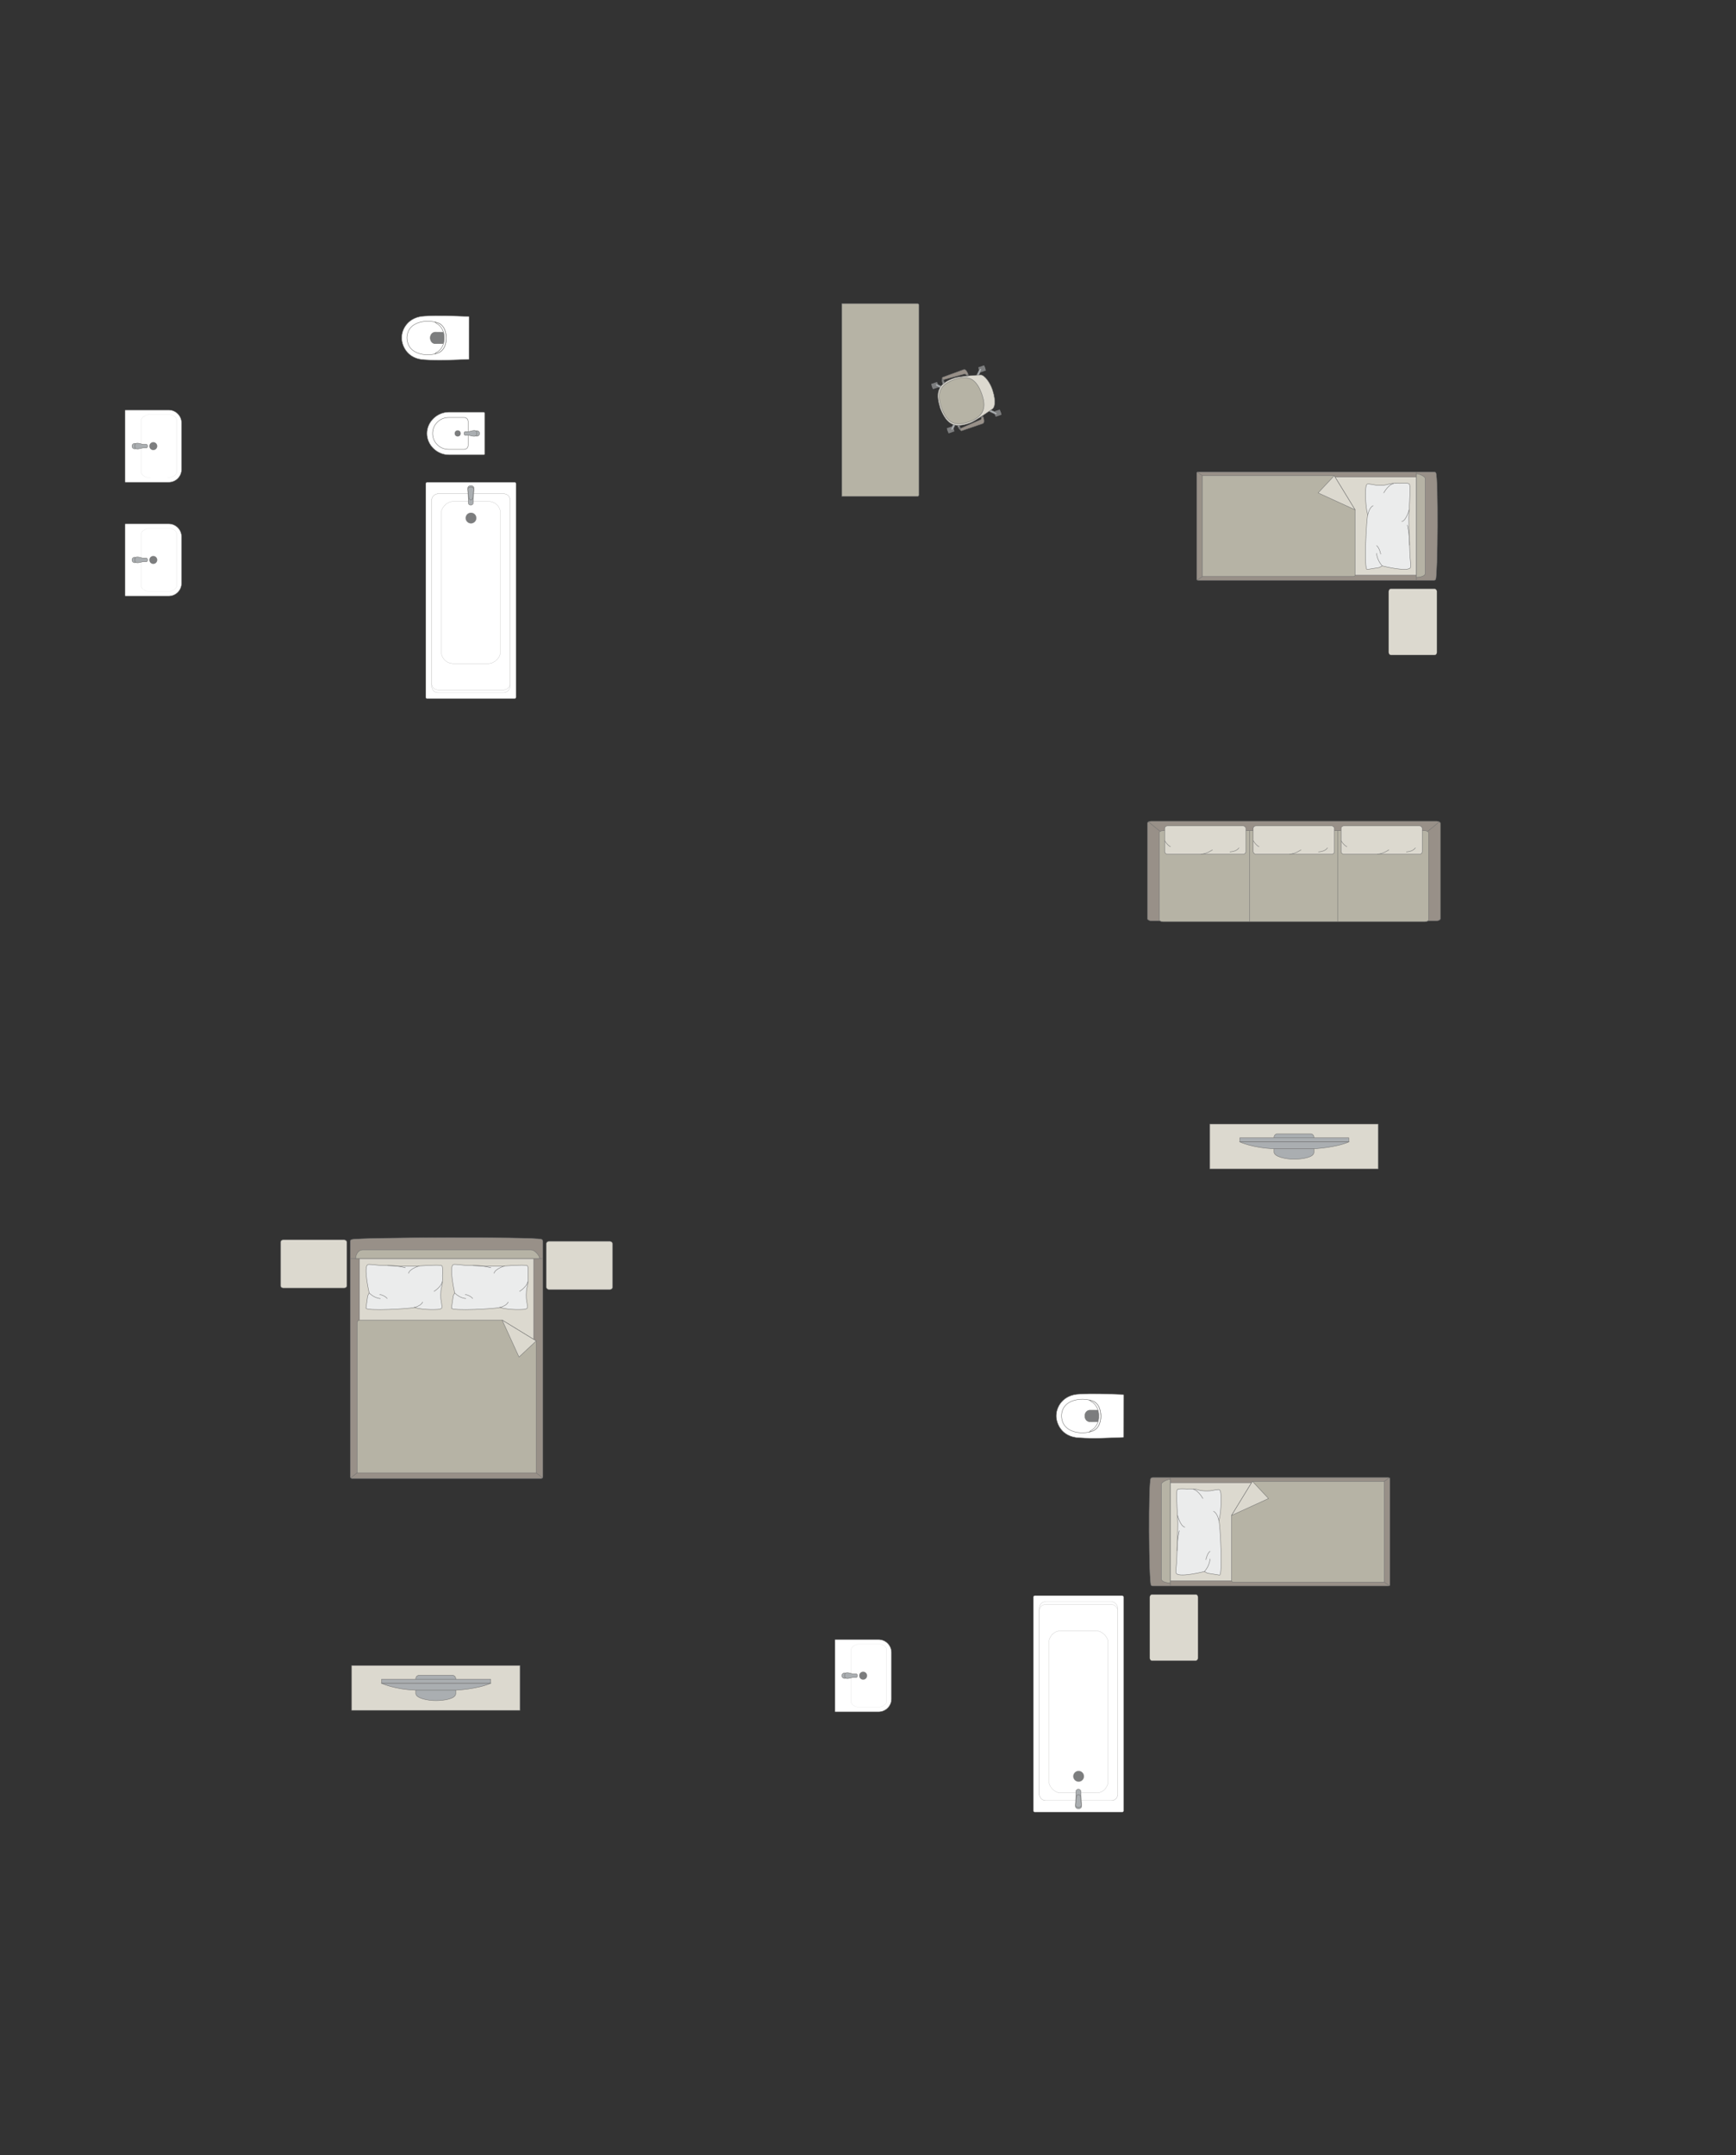 <?xml version="1.0" encoding="UTF-8"?>
<!DOCTYPE svg PUBLIC "-//W3C//DTD SVG 1.1//EN" "http://www.w3.org/Graphics/SVG/1.1/DTD/svg11.dtd">
<!-- Creator: CorelDRAW -->
<svg xmlns="http://www.w3.org/2000/svg" xml:space="preserve" width="144.208mm" height="178.934mm" version="1.1" style="shape-rendering:geometricPrecision; text-rendering:geometricPrecision; image-rendering:optimizeQuality; fill-rule:evenodd; clip-rule:evenodd"
viewBox="0 0 17903.51 22214.78"
 xmlns:xlink="http://www.w3.org/1999/xlink"
 xmlns:xodm="http://www.corel.com/coreldraw/odm/2003">
 <rect x="0" y="0" width="17903.51" height="22214.78" fill="#333333" stroke="none"/>
 <defs>
  <style type="text/css">
   <![CDATA[
    .str0 {stroke:#727271;stroke-width:4.37;stroke-miterlimit:22.926}
    .str1 {stroke:#727271;stroke-width:4.37;stroke-linejoin:round;stroke-miterlimit:22.926}
    .str3 {stroke:#727271;stroke-width:4.37;stroke-linecap:round;stroke-miterlimit:22.926}
    .str2 {stroke:#727271;stroke-width:4.37;stroke-linecap:round;stroke-linejoin:round;stroke-miterlimit:22.926}
    .fil1 {fill:none}
    .fil4 {fill:#EBECEC}
    .fil2 {fill:#DCD9CF}
    .fil3 {fill:#B6B3A5}
    .fil7 {fill:#AAAEB1}
    .fil0 {fill:#989088}
    .fil6 {fill:#7C7D7E}
    .fil5 {fill:white}
   ]]>
  </style>
 </defs>
 <g id="мебель">
  <g id="_1322408154224">
   <g>
    <path class="fil0 str0" d="M11869.84 16338.89c-21.47,-47.8 -27.3,-1050.78 -2.38,-1097.73 0,-5.33 12.59,-9.67 21.95,-9.67l2427.67 0c9.37,0 17.06,4.35 17.06,9.67l0 1098.02c0,5.33 -7.68,9.67 -17.06,9.67l-2248.56 0 -179.11 0c-9.37,0 -19.57,-4.64 -19.57,-9.96z"/>
    <line class="fil1 str0" x1="12068.31" y1="16348.85" x2="12068.31" y2= "15231.49" />
    <polygon class="fil2 str0" points="12068.31,15284.09 14256.08,15284.09 14256.08,16295.54 12068.31,16295.54 "/>
    <line class="fil1 str0" x1="14328.58" y1="16346.3" x2="14256.08" y2= "16295.54" />
    <line class="fil1 str0" x1="14256.08" y1="15284.09" x2="14327.74" y2= "15233.64" />
    <path class="fil3 str0" d="M12068.31 16317.77c-41.73,-0.26 -89.53,-14.5 -91.34,-39.6l0 -977.43c0.7,-28.9 91.34,-60.45 91.34,-46.47l0 1063.5z"/>
    <path class="fil3 str0" d="M12916.16 15270.26l1359.85 0 0 1038.97 -1557.35 0c-14.09,-0.48 -17.63,-9.01 -17.63,-17.12 0,-336.7 0,-333.52 0,-670.22 39.36,-64.33 184.7,-301.9 215.13,-351.63z"/>
    <polygon class="fil2 str1" points="12916.17,15270.27 13082.37,15447.54 12701.04,15621.89 "/>
   </g>
   <g>
    <path class="fil4 str2" d="M12129.14 16214.51c-5.38,-11.04 3.25,-81.18 6.49,-121.89 0,0 12.49,-339.27 10.95,-372.5 3.15,-42.07 -21.81,-332.04 -5.92,-362.51 5.38,-16.43 100.35,-8.31 100.35,-8.31 0,0 75.93,-5.64 119.78,9.89 43.86,15.53 123.6,8.57 123.6,8.57 0,0 84.6,-16.24 88.2,-12.2 15.63,2.22 18.56,45.12 18.56,45.12 0,0 11,155.15 -20.3,276.6 12.95,20.88 40.73,569.79 6.13,559.47l-124.91 -19.91 -30.79 -16.69c0,0 -274.42,69.19 -292.15,14.36z"/>
    <path class="fil1 str2" d="M12219.48 15742.24c-46.04,-7.83 -75.53,-121.33 -75.53,-121.33"/>
    <path class="fil1 str2" d="M12405.58 15447.11c-51.47,-88.72 -99.53,-95.16 -99.53,-95.16"/>
    <path class="fil1 str2" d="M12515.48 15579.48c41.8,20.09 55.38,97.79 55.38,97.79"/>
    <path class="fil1 str2" d="M12421.3 16200.15c56.56,-63.5 57.75,-129.4 57.75,-129.4"/>
    <path class="fil1 str2" d="M12436.99 16077.6c14.23,-68.23 42.07,-86.28 42.07,-86.28"/>
    <path class="fil1 str2" d="M12139.45 15985.15c-0.38,-121.06 22.55,-205.44 22.55,-205.44"/>
   </g>
  </g>
  <rect class="fil2 str0" transform="matrix(1.29034E-14 -0.487 0.405 1.07249E-14 11857.8 17119.1)" width="1401.53" height="1226.34" rx="54.48" ry="54.48"/>
  <g id="_1322408093120">
   <rect class="fil5 str0" transform="matrix(7.74672E-15 0.292 0.292 -7.73307E-15 10657.1 16449.1)" width="7640.06" height="3188.98" rx="48.2" ry="48.2"/>
   <rect class="fil5 str1" transform="matrix(7.62044E-15 0.288 0.285 -7.54265E-15 10719.3 16511.4)" width="7116.33" height="2831.76" rx="218.96" ry="218.96"/>
   <rect class="fil5 str0" transform="matrix(7.51602E-15 0.284 0.285 -7.54265E-15 10719.3 16539.4)" width="7116.33" height="2831.76" rx="218.96" ry="218.96"/>
   <rect class="fil5 str0" transform="matrix(7.8712E-15 0.297 0.287 -7.60845E-15 10816.5 16811.5)" width="5626.22" height="2133.59" rx="423.37" ry="423.37"/>
   <circle class="fil6 str0" transform="matrix(7.7549E-15 0.293 0.293 -7.75281E-15 11123.9 18311)" r="186.9"/>
   <g>
    <path class="fil7 str0" d="M11091.54 18621.51l5.74 -156.07c0.57,-15.32 13.77,-21.12 25.29,-21.12l0 0c10.86,0 23.3,8.91 23.77,19.28l7.25 157.91c0.6,13.2 -13.97,24.01 -31.03,24.01l0 0c-17.07,0 -31.51,-10.81 -31.03,-24.01z"/>
    <path class="fil7 str0" d="M11092.05 18607.76l9.44 -86.81c1.08,-9.93 4.63,-21.06 21.08,-21.06l0 0c16,0 20.05,12.95 20.93,21.06l9.39 85.18c1.27,11.55 -11.98,25.12 -30.32,25.12l0 0c-18.41,0 -31.71,-12.59 -30.52,-23.49z"/>
   </g>
  </g>
  <g id="_1322408094320">
   <path class="fil5 str0" d="M9193.61 17034.31l0 479.41c0,72.81 -59.56,132.37 -132.37,132.37l-446.89 0c-2.35,0 -4.25,-1.9 -4.25,-4.25l0 -736.41c0,-2.35 1.9,-4.25 4.25,-4.25l446.14 0c73.22,0 133.13,59.9 133.13,133.13z"/>
   <rect class="fil5 str0" transform="matrix(2.66633E-15 -0.101 0.162 4.2773E-15 8778.33 17599.8)" width="6464.65" height="2249.78" rx="576.32" ry="576.32"/>
   <circle class="fil6 str0" transform="matrix(4.43952E-15 -0.168 0.167 4.4176E-15 8901.85 17273.6)" r="241.29"/>
   <g>
    <ellipse class="fil7 str0" cx="8711.43" cy="17273.57" rx="28.71" ry="28.66"/>
    <path class="fil7 str0" d="M8798.01 17292.31l32.08 0c6.43,0 11.68,-6.9 11.68,-15.35l0 -6.65c0,-8.44 -5.25,-15.35 -11.68,-15.35l-32.22 0c-20.63,0 -86.25,-34.69 -86.25,15.35l0 6.65c0,47.26 65.61,15.35 86.38,15.35z"/>
   </g>
  </g>
  <g id="_1322408094992">
   <path class="fil5 str0" d="M11587.86 14814.32l0.76 -433.1c0,-3.74 -2.71,-5.97 -5.93,-6.1 -156.33,-5.65 -308.34,-12.81 -451,-4.05 -166.31,5.93 -233.63,127.71 -237.66,209.86 -7.65,83.31 50.65,234.98 237.66,240.6 148.97,10.37 300.67,1.43 451,-4.03 2.01,-0.19 5.14,-0.31 5.18,-3.19z"/>
   <path class="fil5 str0" d="M11284.09 14743.56c91.9,-49.65 91.9,-241.59 0,-294.5 -92.21,-46.69 -326.96,-41.64 -336.44,141.36 0,197.44 246.33,202.89 336.44,153.14z"/>
   <path class="fil6 str0" d="M11332.13 14596.32l0 -48.31c-0.02,-6.78 -5.6,-10.6 -10.93,-10.63 -28.52,-0.15 -57.03,-0.3 -85.55,-0.45 -65.42,9.26 -61.72,112.82 0.53,118.81 28.33,-0.16 56.67,-0.34 85.01,-0.5 5.16,0.19 10.76,-2.53 10.91,-7.34l0.02 -51.6z"/>
   <path class="fil5 str0" d="M11250.27 14746.62l-16.16 15.21c63.59,-12.82 115.7,-52.69 118.9,-165.24 -5.7,-103 -43.4,-149.45 -117.47,-164.31l16.75 15.11c53.02,24.95 80.8,87.8 79.85,148.93 1.03,57.83 -24.15,123.39 -81.87,150.31z"/>
  </g>
  <rect class="fil2 str0" x="5634.3" y="12796.5" width="682.83" height="496.6" rx="26.54" ry="22.06"/>
  <rect class="fil2 str0" x="2893.96" y="12780.95" width="682.83" height="496.6" rx="26.54" ry="22.06"/>
  <g id="_1322408097824">
   <g>
    <path class="fil0 str0" d="M3630.13 12776.57c84.97,-21.47 1868.04,-27.3 1951.52,-2.38 9.46,0 17.19,12.59 17.19,21.95l0 2427.67c0,9.37 -7.73,17.06 -17.19,17.06l-1952.02 0c-9.46,0 -17.19,-7.68 -17.19,-17.06l0 -2248.56 0 -179.11c0,-9.37 8.24,-19.57 17.7,-19.57z"/>
    <line class="fil1 str0" x1="3612.43" y1="12975.03" x2="5598.84" y2= "12975.03" />
    <polygon class="fil2 str0" points="5505.32,12975.03 5505.32,15162.81 3707.21,15162.81 3707.21,12975.03 "/>
    <line class="fil1 str0" x1="3616.95" y1="15235.3" x2="3707.21" y2= "15162.81" />
    <line class="fil1 str0" x1="5505.32" y1="15162.81" x2="5595.03" y2= "15234.47" />
    <path class="fil3 str0" d="M3667.68 12975.03c0.46,-41.73 25.77,-89.53 70.39,-91.34l1737.67 0c51.37,0.7 107.45,91.34 82.61,91.34l-1890.67 0z"/>
    <path class="fil3 str0" d="M5529.92 13822.87l0 1359.86 -1847.05 0 0 -1546.34c-0.07,-14.1 10.84,-28.21 24.35,-28.65 598.58,0 872.5,0 1471.08,0 55.11,33.72 335.79,205.43 351.63,215.13z"/>
    <polygon class="fil2 str1" points="5529.9,13822.88 5352.64,13989.08 5178.28,13607.76 "/>
   </g>
   <g>
    <path class="fil4 str2" d="M4676.09 13035.87c9.82,-5.38 72.17,3.25 108.36,6.49 0,0 301.56,12.49 331.11,10.95 37.41,3.15 295.14,-21.81 322.23,-5.92 14.59,5.38 7.39,100.35 7.39,100.35 0,0 5,75.93 -8.8,119.78 -13.82,43.86 -7.61,123.6 -7.61,123.6 0,0 14.44,84.6 10.84,88.2 -1.97,15.63 -40.1,18.56 -40.1,18.56 0,0 -137.91,11 -245.86,-20.3 -18.57,12.95 -506.5,40.73 -497.31,6.13l17.69 -124.91 14.84 -30.79c0,0 -61.5,-274.42 -12.78,-292.15z"/>
    <path class="fil1 str2" d="M5095.9 13126.2c6.96,-46.04 107.85,-75.53 107.85,-75.53"/>
    <path class="fil1 str2" d="M5358.24 13312.3c78.85,-51.47 84.58,-99.53 84.58,-99.53"/>
    <path class="fil1 str2" d="M5240.57 13422.2c-17.85,41.8 -86.92,55.38 -86.92,55.38"/>
    <path class="fil1 str2" d="M4688.87 13328.02c56.45,56.56 115.03,57.75 115.03,57.75"/>
    <path class="fil1 str2" d="M4797.8 13343.71c60.66,14.23 76.7,42.07 76.7,42.07"/>
    <path class="fil1 str2" d="M4879.99 13046.17c107.61,-0.38 182.63,22.55 182.63,22.55"/>
   </g>
   <g>
    <path class="fil4 str2" d="M3794.1 13035.87c9.82,-5.38 72.17,3.25 108.36,6.49 0,0 301.56,12.49 331.11,10.95 37.41,3.15 295.14,-21.81 322.23,-5.92 14.59,5.38 7.39,100.35 7.39,100.35 0,0 5,75.93 -8.8,119.78 -13.82,43.86 -7.61,123.6 -7.61,123.6 0,0 14.44,84.6 10.84,88.2 -1.97,15.63 -40.1,18.56 -40.1,18.56 0,0 -137.91,11 -245.86,-20.3 -18.57,12.95 -506.5,40.73 -497.31,6.13l17.69 -124.91 14.84 -30.79c0,0 -61.5,-274.42 -12.78,-292.15z"/>
    <path class="fil1 str2" d="M4213.9 13126.2c6.96,-46.04 107.85,-75.53 107.85,-75.53"/>
    <path class="fil1 str2" d="M4476.25 13312.3c78.85,-51.47 84.58,-99.53 84.58,-99.53"/>
    <path class="fil1 str2" d="M4358.58 13422.2c-17.85,41.8 -86.92,55.38 -86.92,55.38"/>
    <path class="fil1 str2" d="M3806.88 13328.02c56.45,56.56 115.03,57.75 115.03,57.75"/>
    <path class="fil1 str2" d="M3915.81 13343.71c60.66,14.23 76.7,42.07 76.7,42.07"/>
    <path class="fil1 str2" d="M3997.99 13046.17c107.61,-0.38 182.63,22.55 182.63,22.55"/>
   </g>
  </g>
  <g id="_1322408105168">
   <rect class="fil2 str0" x="3625.06" y="17168.37" width="1738.11" height="463.08"/>
   <g>
    <path class="fil7 str0" d="M4493.53 17530.59l0 0c83.99,0 206.35,-17.94 206.35,-71.42l0 -154.8c0,-19.32 -15.82,-35.13 -35.13,-35.13l-341.28 0c-19.32,0 -35.13,15.8 -35.13,35.13l0 152.88c0,48.61 123.01,73.35 205.2,73.35z"/>
    <rect class="fil7 str0" x="3935.67" y="17310.15" width="1123.43" height="42.46"/>
    <path class="fil7 str0" d="M4291.04 17423.26l410 0c0,0 224.29,-11.21 358.06,-70.65l-1123.43 0c0,0 129.53,62.16 355.37,70.65z"/>
   </g>
  </g>
  <g id="_1322408108096">
   <g>
    <path class="fil0 str0" d="M14806.4 5972.4c21.47,-47.8 27.3,-1050.78 2.38,-1097.73 0,-5.33 -12.59,-9.67 -21.95,-9.67l-2427.67 0c-9.37,0 -17.06,4.35 -17.06,9.67l0 1098.02c0,5.33 7.68,9.67 17.06,9.67l2248.56 0 179.11 0c9.37,0 19.57,-4.64 19.57,-9.96z"/>
    <line class="fil1 str0" x1="14607.93" y1="5982.36" x2="14607.93" y2= "4865" />
    <polygon class="fil2 str0" points="14607.93,4917.6 12420.15,4917.6 12420.15,5929.05 14607.93,5929.05 "/>
    <line class="fil1 str0" x1="12347.66" y1="5979.81" x2="12420.15" y2= "5929.05" />
    <line class="fil1 str0" x1="12420.15" y1="4917.6" x2="12348.49" y2= "4867.15" />
    <path class="fil3 str0" d="M14607.93 5951.28c41.73,-0.26 89.53,-14.5 91.34,-39.6l0 -977.43c-0.7,-28.9 -91.34,-60.45 -91.34,-46.47l0 1063.5z"/>
    <path class="fil3 str0" d="M13760.08 4903.77l-1359.85 0 0 1038.97 1557.35 0c14.09,-0.48 17.63,-9.01 17.63,-17.12 0,-336.7 0,-333.52 0,-670.22 -39.36,-64.33 -184.7,-301.9 -215.13,-351.63z"/>
    <polygon class="fil2 str1" points="13760.06,4903.79 13593.86,5081.05 13975.19,5255.41 "/>
   </g>
   <g>
    <path class="fil4 str2" d="M14547.09 5848.03c5.38,-11.04 -3.25,-81.18 -6.49,-121.89 0,0 -12.49,-339.27 -10.95,-372.5 -3.15,-42.07 21.81,-332.04 5.92,-362.51 -5.38,-16.43 -100.35,-8.31 -100.35,-8.31 0,0 -75.93,-5.64 -119.78,9.89 -43.86,15.53 -123.6,8.57 -123.6,8.57 0,0 -84.6,-16.24 -88.2,-12.2 -15.63,2.22 -18.56,45.12 -18.56,45.12 0,0 -11,155.15 20.3,276.6 -12.95,20.88 -40.73,569.79 -6.13,559.47l124.91 -19.91 30.79 -16.69c0,0 274.42,69.19 292.15,14.36z"/>
    <path class="fil1 str2" d="M14456.76 5375.76c46.04,-7.83 75.53,-121.33 75.53,-121.33"/>
    <path class="fil1 str2" d="M14270.66 5080.63c51.47,-88.72 99.53,-95.16 99.53,-95.16"/>
    <path class="fil1 str2" d="M14160.76 5213c-41.8,20.09 -55.38,97.79 -55.38,97.79"/>
    <path class="fil1 str2" d="M14254.94 5833.66c-56.56,-63.5 -57.75,-129.4 -57.75,-129.4"/>
    <path class="fil1 str2" d="M14239.25 5711.11c-14.23,-68.23 -42.07,-86.28 -42.07,-86.28"/>
    <path class="fil1 str2" d="M14536.79 5618.66c0.38,-121.06 -22.55,-205.44 -22.55,-205.44"/>
   </g>
  </g>
  <rect class="fil2 str0" transform="matrix(-1.29034E-14 -0.487 -0.405 1.07249E-14 14818.4 6752.6)" width="1401.53" height="1226.34" rx="54.48" ry="54.48"/>
  <path class="fil3 str0" d="M9463.55 5116.25l-782.08 0 0 -1986.41 782.08 0c6.87,0 12.46,5.6 12.46,12.46l0 1961.48c0,6.87 -5.6,12.46 -12.46,12.46z"/>
  <g id="_1322408113904">
   <rect class="fil6 str1" transform="matrix(0.02 0.057 -0.057 0.02 9664.04 3937.2)" width="941.65" height="1078.52" rx="46.58" ry="46.58"/>
   <rect class="fil6 str1" transform="matrix(0.02 0.057 -0.057 0.02 9825.16 4392.99)" width="941.65" height="1078.52" rx="46.58" ry="46.58"/>
   <rect class="fil6 str1" transform="matrix(0.02 0.057 -0.057 0.02 10149.7 3765.51)" width="941.65" height="1078.52" rx="46.58" ry="46.58"/>
   <rect class="fil6 str1" transform="matrix(0.02 0.057 -0.057 0.02 10310.9 4221.3)" width="941.65" height="1078.52" rx="46.58" ry="46.58"/>
   <rect class="fil6 str1" transform="matrix(0.017 0.048 -0.049 0.017 9669.99 3954.02)" width="421.55" height="1259.19"/>
   <rect class="fil6 str1" transform="matrix(0.017 0.048 -0.049 0.017 9831.11 4409.81)" width="421.55" height="1259.19"/>
   <rect class="fil6 str1" transform="matrix(0.017 0.048 -0.049 0.017 10316.8 4238.12)" width="421.55" height="1259.19"/>
   <rect class="fil6 str1" transform="matrix(0.017 0.048 -0.049 0.017 10155.7 3782.33)" width="421.55" height="1259.19"/>
   <path class="fil7 str0" d="M10116.05 3799.56l0 0c4.99,2.37 6.7,9.16 3.92,15.11l-34.95 74.53c-2.79,5.96 -9.77,8.58 -14.76,6.2l0 0c-4.98,-2.38 -7.31,-9.45 -4.43,-15.36l35.99 -74.03c2.88,-5.91 9.24,-8.83 14.23,-6.44z"/>
   <path class="fil7 str0" d="M10281.53 4267.69l0 0c2.38,-4.99 -0.55,-11.35 -6.44,-14.22l-74.03 -36.02c-5.91,-2.88 -12.99,-0.53 -15.37,4.46l0 0c-2.38,4.98 0.25,11.94 6.21,14.74l74.53 34.96c5.95,2.79 12.73,1.07 15.11,-3.92z"/>
   <path class="fil7 str0" d="M9814.19 4432.89l0 0c-4.99,-2.38 -6.72,-9.16 -3.92,-15.12l34.95 -74.53c2.78,-5.95 9.76,-8.58 14.75,-6.2l0 0c4.99,2.38 7.31,9.45 4.44,15.36l-36 74.03c-2.87,5.91 -9.22,8.84 -14.22,6.46z"/>
   <path class="fil7 str0" d="M9648.57 3964.37l0 0c-2.38,4.99 0.53,11.35 6.44,14.22l74.02 36.02c5.91,2.88 12.99,0.53 15.37,-4.46l0 0c2.38,-4.99 -0.25,-11.94 -6.2,-14.74l-74.53 -34.96c-5.95,-2.79 -12.74,-1.07 -15.11,3.92z"/>
   <path class="fil2 str0" d="M10235.72 4018.16l0 0c42.76,132.9 18.05,186.25 -0.84,197.8 -60.37,41.42 -172.33,120.3 -225.02,142.2 -157.92,58.65 -243.41,28.48 -313.02,-149.5l0 0c-39.26,-130.98 -53.86,-248.53 149.51,-313.02 45.84,-15.38 178.17,-26.13 268.82,-30.26 35.53,-1.37 94.74,74.79 120.55,152.78z"/>
   <path class="fil3 str0" d="M10125.09 4061.35l0 0c33.66,95.22 56.94,221.03 -130.92,287.43l0 0c-135.91,48.05 -225.31,20.42 -283.65,-144.59l0 0c-50.91,-144.04 -26.93,-235.76 129.63,-291.11l0 0c131.53,-46.49 223.41,-25.81 284.94,148.26z"/>
   <path class="fil0 str0" d="M9964.18 3867.66l21.28 -7.52c0,0 -19.69,-59.93 -46.92,-50.31 -27.23,9.62 -216.01,78.82 -216.01,78.82 -11.57,4.38 -4.16,29.21 9.06,25.66l216.97 -59.98c3.53,-1.03 12.3,1.46 15.62,13.32z"/>
   <path class="fil6 str1" d="M9731.59 3914.32c0,0 -0.61,15.53 8.21,32.59l-13.76 11.35c0,0 -17.1,-29.78 -8.18,-53.51l13.73 9.57z"/>
   <path class="fil7 str0" d="M9735.42 3936.54c0,0 -10.04,7.61 -16.83,3.77 1.9,6.43 4.54,12.42 7.44,17.9l13.78 -11.31 -4.38 -10.37z"/>
   <polygon class="fil6 str1" points="9971.41,3875.53 9968.14,3866.26 9982.87,3861.04 9987.49,3874.13 "/>
   <path class="fil0 str0" d="M10118.79 4305.22l21.28 -7.51c0,0 22.36,58.98 -4.87,68.61 -27.23,9.62 -217.57,74.45 -217.57,74.45 -11.74,3.85 -21.59,-20.11 -9.08,-25.66l206.46 -89.7c3.39,-1.42 8.65,-8.88 3.77,-20.19z"/>
   <path class="fil6 str1" d="M9908.56 4415.1c0,0 -10.07,-11.12 -13.93,-29.93l-17.87 -0.01c0,0 5.29,33.17 27.13,46.02l4.67 -16.08z"/>
   <path class="fil7 str0" d="M9897.57 4395.41c0,0 -12.6,0.4 -15.47,7.65 -2.57,-6.21 -4.13,-11.77 -5.33,-17.85l17.85 -0.04 2.94 10.24z"/>
   <polygon class="fil6 str1" points="10119.48,4294.55 10122.75,4303.83 10137.49,4298.61 10132.86,4285.53 "/>
  </g>
  <g id="_1322408119568">
   <rect class="fil0 str0" x="11833.63" y="8465.22" width="3021.08" height="1026.47" rx="37.78" ry="21.57"/>
   <rect class="fil3 str0" x="11955.28" y="8562.89" width="2777.74" height="938.74" rx="38.28" ry="21.09"/>
   <line class="fil1 str0" x1="12887.07" y1="8562.9" x2="12887.07" y2= "9501.64" />
   <line class="fil1 str0" x1="11841.86" y1="8470.18" x2="11962.16" y2= "8568.2" />
   <line class="fil1 str0" x1="14846.3" y1="8470.19" x2="14726.19" y2= "8568.25" />
   <g>
    <rect class="fil2 str3" x="12011.21" y="8513.39" width="837.65" height="292.91" rx="29.02" ry="27.07"/>
    <path class="fil1 str3" d="M12503.84 8759.76c0,0 -43.4,36.8 -117.96,46.53"/>
    <path class="fil1 str3" d="M12011.21 8665.55c0,0 25.86,45.55 59.92,62.58"/>
    <path class="fil1 str3" d="M12684.63 8781.45c0,0 64.94,-0.72 92.64,-41.09"/>
   </g>
   <g>
    <rect class="fil2 str3" x="12924.44" y="8513.39" width="837.65" height="292.91" rx="29.02" ry="27.07"/>
    <path class="fil1 str3" d="M13417.08 8759.76c0,0 -43.42,36.8 -117.97,46.53"/>
    <path class="fil1 str3" d="M12924.44 8665.55c0,0 25.86,45.55 59.92,62.58"/>
    <path class="fil1 str3" d="M13597.86 8781.45c0,0 64.94,-0.72 92.64,-41.09"/>
   </g>
   <g>
    <rect class="fil2 str3" x="13830.49" y="8513.39" width="837.65" height="292.91" rx="29.02" ry="27.07"/>
    <path class="fil1 str3" d="M14323.14 8759.76c0,0 -43.42,36.8 -117.97,46.53"/>
    <path class="fil1 str3" d="M13830.49 8665.55c0,0 25.86,45.55 59.92,62.58"/>
    <path class="fil1 str3" d="M14503.91 8781.45c0,0 64.94,-0.72 92.64,-41.09"/>
   </g>
   <line class="fil1 str0" x1="13797.1" y1="8562.9" x2="13797.1" y2= "9501.64" />
  </g>
  <g id="_1322408125280">
   <rect class="fil5 str0" transform="matrix(7.74672E-15 -0.292 0.292 7.73307E-15 4390.58 7202.22)" width="7640.06" height="3188.98" rx="48.2" ry="48.2"/>
   <rect class="fil5 str1" transform="matrix(7.62044E-15 -0.288 0.285 7.54265E-15 4452.82 7139.97)" width="7116.33" height="2831.76" rx="218.96" ry="218.96"/>
   <rect class="fil5 str0" transform="matrix(7.51602E-15 -0.284 0.285 7.54265E-15 4452.82 7111.91)" width="7116.33" height="2831.76" rx="218.96" ry="218.96"/>
   <rect class="fil5 str0" transform="matrix(7.8712E-15 -0.297 0.287 7.60845E-15 4549.97 6839.84)" width="5626.22" height="2133.59" rx="423.37" ry="423.37"/>
   <circle class="fil6 str0" transform="matrix(7.7549E-15 -0.293 0.293 7.75281E-15 4857.4 5340.35)" r="186.9"/>
   <g>
    <path class="fil7 str0" d="M4825.02 5029.81l5.74 156.07c0.57,15.32 13.77,21.12 25.29,21.12l0 0c10.86,0 23.3,-8.91 23.77,-19.28l7.25 -157.91c0.6,-13.2 -13.97,-24.01 -31.03,-24.01l0 0c-17.07,0 -31.51,10.81 -31.03,24.01z"/>
    <path class="fil7 str0" d="M4825.53 5043.57l9.44 86.81c1.08,9.93 4.63,21.06 21.08,21.06l0 0c16,0 20.05,-12.95 20.93,-21.06l9.39 -85.18c1.27,-11.55 -11.98,-25.12 -30.32,-25.12l0 0c-18.41,0 -31.71,12.59 -30.52,23.49z"/>
   </g>
  </g>
  <g id="_1322408130560">
   <path class="fil5 str0" d="M4999.05 4679.95l0 -420.4c0,-6.27 -5.14,-11.41 -11.42,-11.41l-357.77 0c-121.23,0 -226.74,99.16 -226.74,220.37l0 0c0,121.21 105.49,220.37 226.74,220.37l360.26 0c4.9,0 8.93,-4.02 8.93,-8.93z"/>
   <path class="fil5 str0" d="M4828.25 4591.45l0 -246.39c0,-22.68 -18.54,-41.23 -41.22,-41.23l-161.17 0c-90.43,0 -164.41,73.98 -164.41,164.41l0 0.02c0,90.43 73.98,164.41 164.41,164.41l161.17 0c22.68,0 41.22,-18.55 41.22,-41.23z"/>
   <circle class="fil6 str0" transform="matrix(-2.52613E-15 -0.095 -0.095 2.52707E-15 4720.27 4467.99)" r="328.48"/>
   <g>
    <ellipse class="fil7 str0" cx="4916.94" cy="4468.28" rx="28.71" ry="28.66"/>
    <path class="fil7 str0" d="M4830.35 4487.01l-32.08 0c-6.43,0 -11.68,-6.9 -11.68,-15.35l0 -6.65c0,-8.44 5.25,-15.35 11.68,-15.35l32.22 0c20.63,0 86.25,-34.69 86.25,15.35l0 6.65c0,47.26 -65.61,15.35 -86.38,15.35z"/>
   </g>
  </g>
  <g id="_1322408131472">
   <path class="fil5 str0" d="M4837.27 3701.43l0.76 -433.1c0,-3.74 -2.71,-5.97 -5.93,-6.1 -156.33,-5.65 -308.34,-12.81 -451,-4.05 -166.31,5.93 -233.63,127.71 -237.66,209.86 -7.65,83.31 50.65,234.98 237.66,240.6 148.97,10.37 300.67,1.43 451,-4.03 2.01,-0.19 5.14,-0.31 5.18,-3.19z"/>
   <path class="fil5 str0" d="M4533.49 3630.68c91.9,-49.65 91.9,-241.59 0,-294.5 -92.21,-46.69 -326.96,-41.64 -336.44,141.36 0,197.44 246.33,202.89 336.44,153.14z"/>
   <path class="fil6 str0" d="M4581.54 3483.44l0 -48.31c-0.02,-6.78 -5.6,-10.6 -10.93,-10.63 -28.52,-0.15 -57.03,-0.3 -85.55,-0.45 -65.42,9.26 -61.72,112.82 0.53,118.81 28.33,-0.16 56.67,-0.34 85.01,-0.5 5.16,0.19 10.76,-2.53 10.91,-7.34l0.02 -51.6z"/>
   <path class="fil5 str0" d="M4499.67 3633.73l-16.16 15.21c63.59,-12.82 115.7,-52.69 118.9,-165.24 -5.7,-103 -43.4,-149.45 -117.47,-164.31l16.75 15.11c53.02,24.95 80.8,87.8 79.85,148.93 1.03,57.83 -24.15,123.39 -81.87,150.31z"/>
  </g>
  <g id="_1322408133488">
   <path class="fil5 str0" d="M1872.67 4359.6l0 479.41c0,72.81 -59.56,132.37 -132.37,132.37l-446.89 0c-2.35,0 -4.25,-1.9 -4.25,-4.25l0 -736.41c0,-2.35 1.9,-4.25 4.25,-4.25l446.14 0c73.22,0 133.13,59.9 133.13,133.13z"/>
   <rect class="fil5 str0" transform="matrix(2.66633E-15 -0.101 0.162 4.2773E-15 1457.39 4925.13)" width="6464.65" height="2249.78" rx="576.32" ry="576.32"/>
   <circle class="fil6 str0" transform="matrix(4.43952E-15 -0.168 0.167 4.4176E-15 1580.91 4598.92)" r="241.29"/>
   <g>
    <ellipse class="fil7 str0" cx="1390.49" cy="4598.86" rx="28.71" ry="28.66"/>
    <path class="fil7 str0" d="M1477.07 4617.59l32.08 0c6.43,0 11.68,-6.9 11.68,-15.35l0 -6.65c0,-8.44 -5.25,-15.35 -11.68,-15.35l-32.22 0c-20.63,0 -86.25,-34.69 -86.25,15.35l0 6.65c0,47.26 65.61,15.35 86.38,15.35z"/>
   </g>
  </g>
  <g id="_1322408136512">
   <path class="fil5 str0" d="M1872.67 5532.83l0 479.41c0,72.81 -59.56,132.37 -132.37,132.37l-446.89 0c-2.35,0 -4.25,-1.9 -4.25,-4.25l0 -736.41c0,-2.35 1.9,-4.25 4.25,-4.25l446.14 0c73.22,0 133.13,59.9 133.13,133.13z"/>
   <rect class="fil5 str0" transform="matrix(2.66633E-15 -0.101 0.162 4.2773E-15 1457.39 6098.37)" width="6464.65" height="2249.78" rx="576.32" ry="576.32"/>
   <circle class="fil6 str0" transform="matrix(4.43952E-15 -0.168 0.167 4.4176E-15 1580.91 5772.16)" r="241.29"/>
   <g>
    <ellipse class="fil7 str0" cx="1390.49" cy="5772.1" rx="28.71" ry="28.66"/>
    <path class="fil7 str0" d="M1477.07 5790.83l32.08 0c6.43,0 11.68,-6.9 11.68,-15.35l0 -6.65c0,-8.44 -5.25,-15.35 -11.68,-15.35l-32.22 0c-20.63,0 -86.25,-34.69 -86.25,15.35l0 6.65c0,47.26 65.61,15.35 86.38,15.35z"/>
   </g>
  </g>
  <g id="_1322408134976">
   <rect class="fil2 str0" x="12476.17" y="11587.24" width="1738.11" height="463.08"/>
   <g>
    <path class="fil7 str0" d="M13344.64 11949.46l0 0c83.99,0 206.35,-17.94 206.35,-71.42l0 -154.8c0,-19.32 -15.82,-35.13 -35.13,-35.13l-341.28 0c-19.32,0 -35.13,15.8 -35.13,35.13l0 152.88c0,48.61 123.01,73.35 205.2,73.35z"/>
    <rect class="fil7 str0" x="12786.78" y="11729.02" width="1123.43" height="42.46"/>
    <path class="fil7 str0" d="M13142.15 11842.13l410 0c0,0 224.29,-11.21 358.06,-70.65l-1123.43 0c0,0 129.53,62.16 355.37,70.65z"/>
   </g>
  </g>
 </g>
 <g id="контур">
  <polygon class="fil1" points="-0,22214.78 17903.51,22214.78 17903.51,0 -0,0 "/>
 </g>
</svg>

